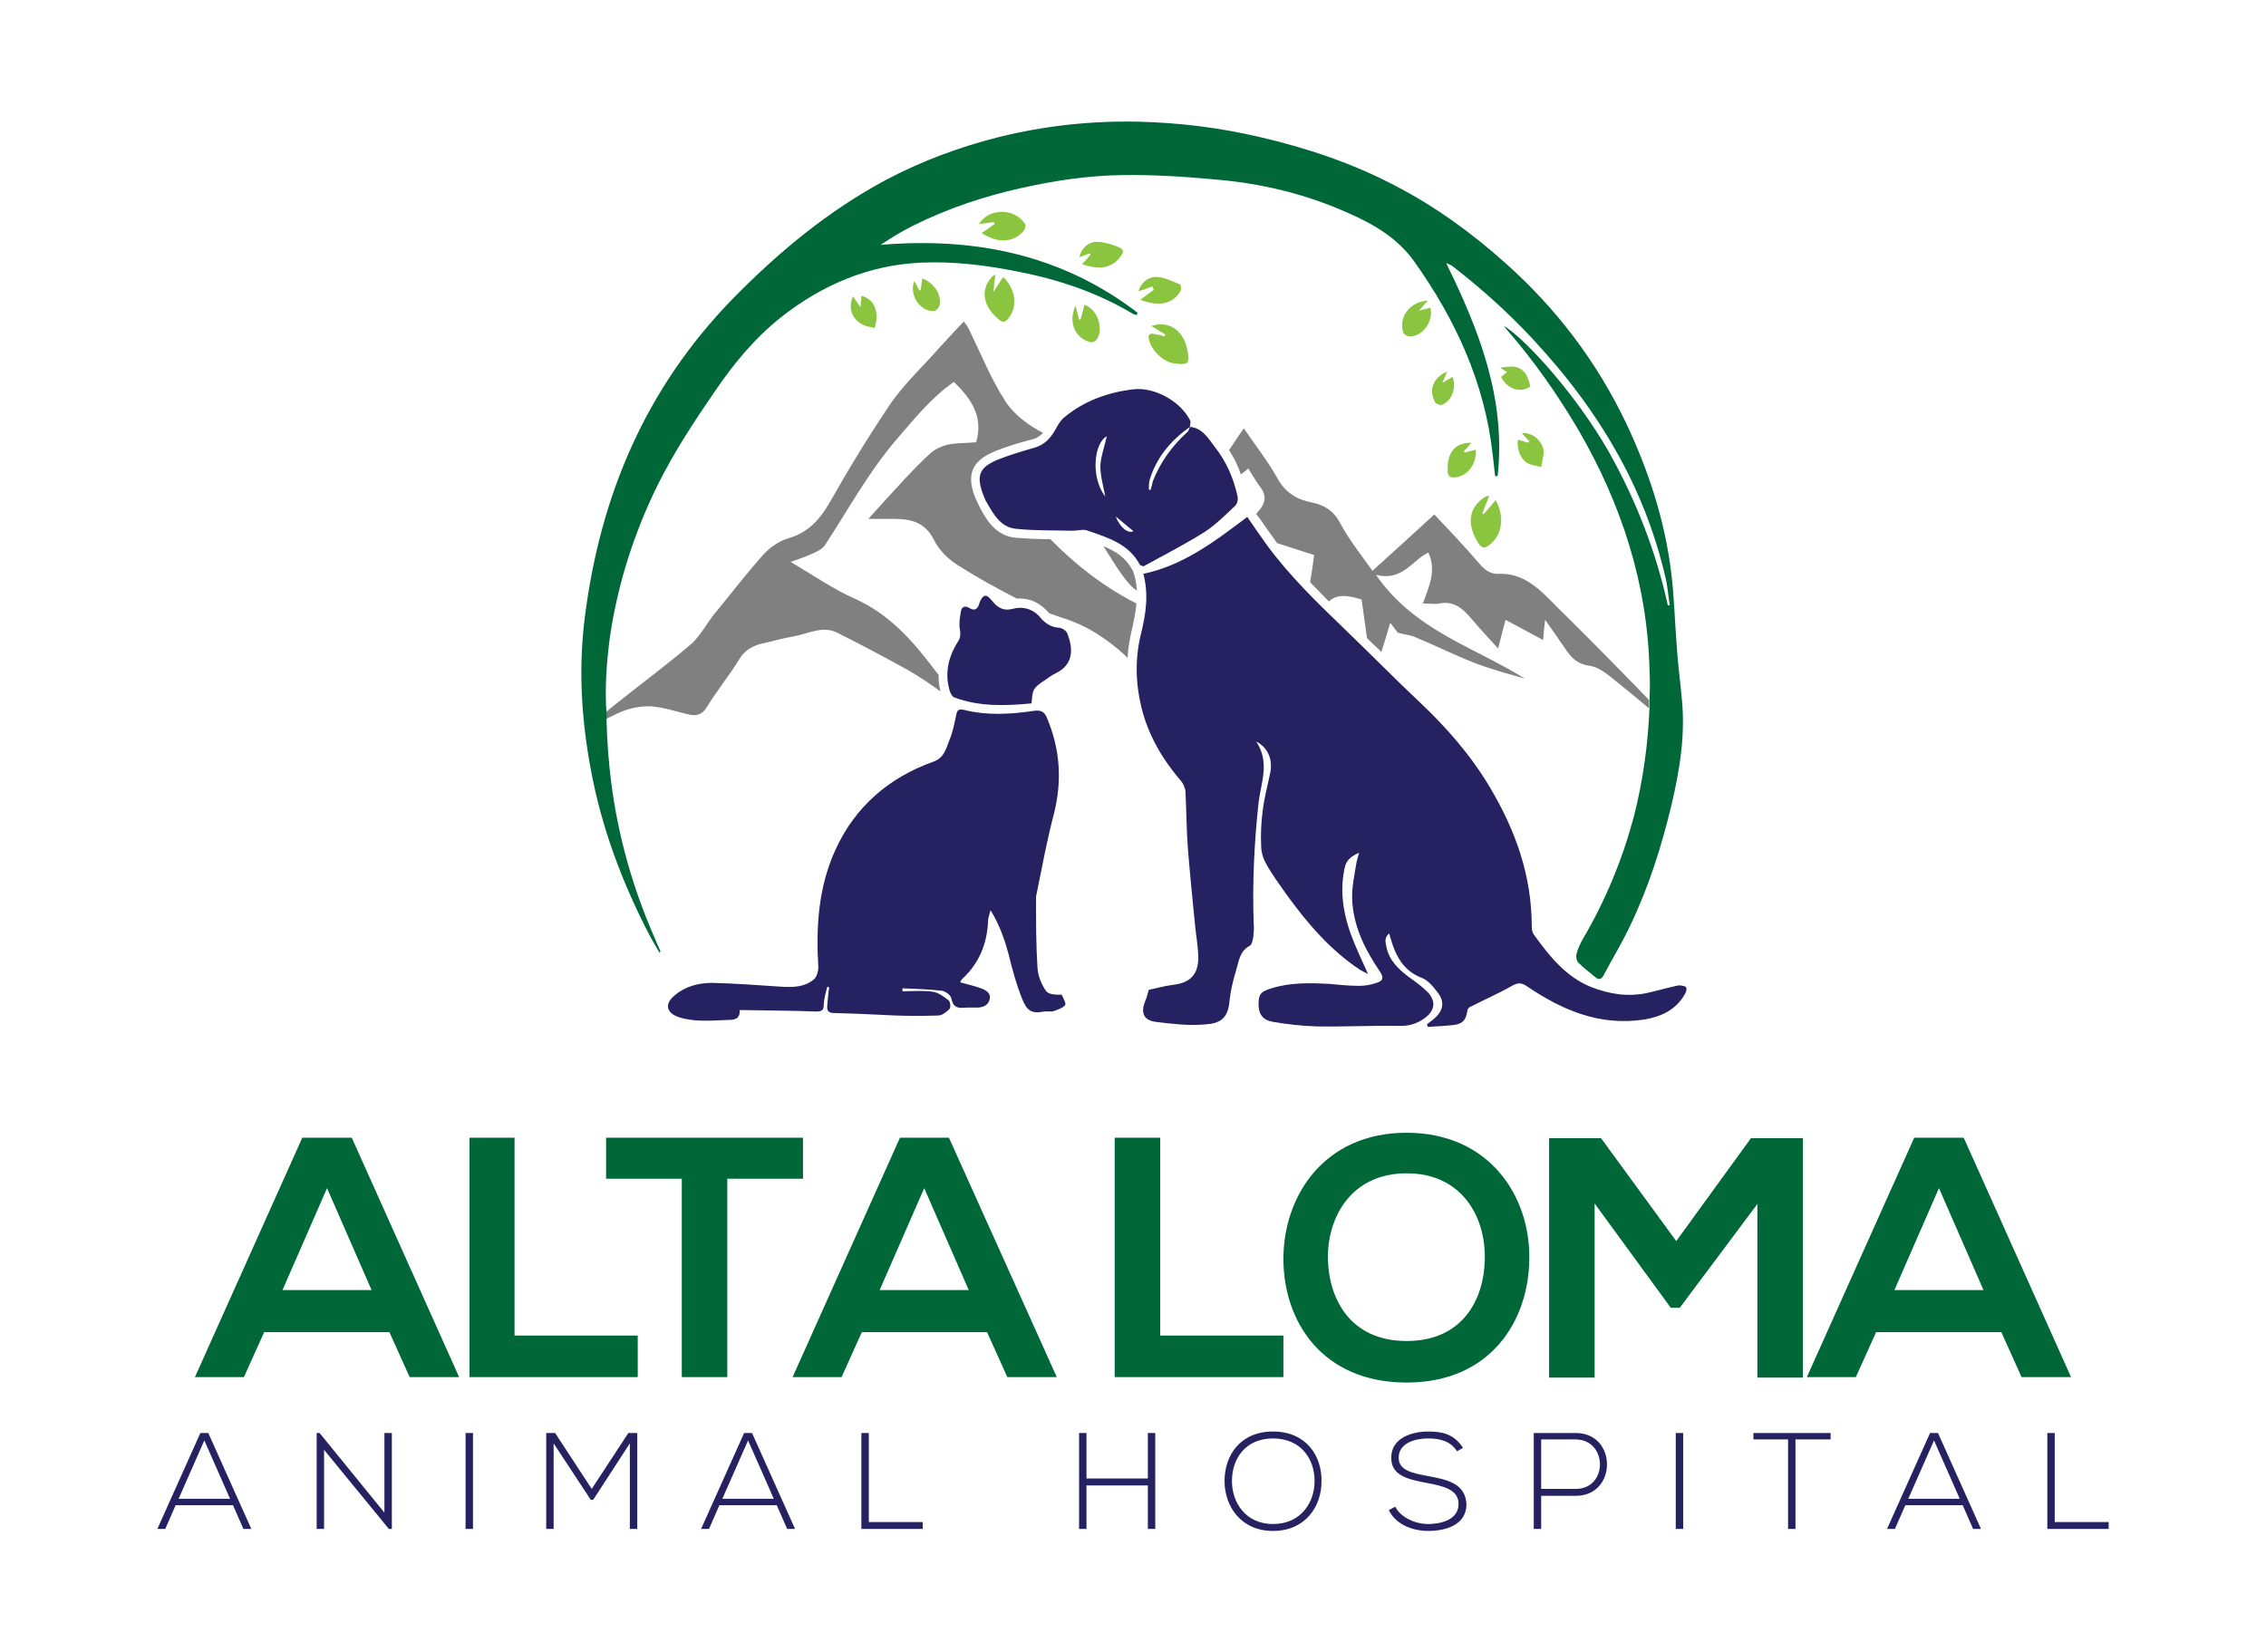<svg id="Layer_1" xmlns="http://www.w3.org/2000/svg" viewBox="0 0 458 334"><style>.st0{fill:none}.st1{fill:gray}.st2{fill:#006838}.st3{fill:#262261}.st4{fill:#8bc53f}</style><path class="st0" d="M211.9 85.9c.5-.8 1.2-2.1 2.2-3 4-3.3 9-5.3 14.9-6 .4 0 .8-.1 1.2-.1 4.8 0 10.1 3.3 12.1 7.5.1.2.2.4.2.6 1.9.8 3 2.3 4 3.6.2.2.3.5.5.7.5.6.9 1.2 1.3 1.9 1-1.4 1.9-2.8 3-4.4 2.4 3.5 4.8 6.6 6.8 10.1 1.6 2.9 3.9 4.3 7 4.9 2.5.5 4.4 1.8 5.7 4.2 1.7 3.2 4.1 6 6.5 9.6 4.3-3.9 8.3-7.6 12.5-11.4 2.9 3.1 6 6.2 8.8 9.6 1.2 1.4 2.4 2.4 4.2 2.4 5.4-.3 8.6 3.5 11.9 6.8 6.2 6.1 12.3 12.3 18.5 18.5v-5.6c-.5-17.6-5.7-33.8-14.5-48.9-4.1-7.1-8.9-13.8-14.3-20-.2-.2-.4-.5-.6-.8 4.3 2.6 14.6 13.9 21.2 25.5 5.5 9.7 9.5 20 11.9 31 .1 0 .3-.1.4-.1-.2-1.6-.3-3.2-.7-4.8-1.7-7.6-4.3-14.9-7.8-21.9-4.5-8.9-10.2-17-16.8-24.4-5.6-6.3-11.8-12.1-18.5-17.3-.4-.3-.8-.6-1.4-.7 6.8 13.6 12.1 27.5 10.4 43-.2 0-.3.1-.5.1-.2-1.5-.3-2.9-.5-4.4-1.6-14.6-7.6-27.4-15.9-39.1-3.2-4.6-8-7.4-13-9.6-8.6-3.8-17.6-6.1-27-6.9-6.3-.5-12.7-.9-19.1-.9-6.8.1-13.5 1.1-20.2 2.6-7.7 1.7-15 4.2-22.1 7.7-2.2 1.1-4.3 2.4-6.4 3.8 19-1.7 36.5 2 51.9 13.7 0 .2-.1.3-.1.5l-.9-.3c-7.2-4.3-15-6.9-23.2-8.5-6.5-1.3-13-2.1-19.6-1.8-10.6.5-19.9 4.5-28.2 11-5.3 4.2-9.6 9.3-13.4 15-4.1 6.1-8.2 12.2-11.5 18.8-4.8 9.7-8.1 20-9.7 30.7-.8 5.2-1.2 10.5-1.1 15.7.8-.6 1.6-1.3 2.3-1.9 5.1-4 10.3-7.9 15.2-12.1 1.9-1.6 3.1-4.1 4.7-6.1 3.3-4.1 6.5-8.2 10-12.1 1.3-1.4 3.2-2.7 5-3.2 4-1.2 6.4-3.9 8.4-7.4 3.9-6.8 7.9-13.6 12.4-20.1 2.6-3.9 6.1-7.1 9.3-10.6 1.7-1.9 3.4-3.7 5.3-5.7.3.5.7.9.9 1.3 2.5 4.9 4.5 10.2 7.5 14.8 1.7 2.7 4.7 4.8 7.6 6.4.6-.7 1-1.2 1.3-1.9zm100 5.1c0 .3.1.5 0 .8-.1.9-.3 1.8-.5 2.6-.9-.2-1.8-.3-2.6-.7-1.5-.7-2.4-3-2.1-4.8l2.1.6c.1-.1.1-.2.2-.3-.5-.5-1-1.1-1.5-1.6 2.1-.3 4.1 1.4 4.4 3.4zm-6.2-16.9c1.9.1 3 1.4 3.6 4-1.7 1.3-4.5.7-5.9-1.9l1.2-.9c-.4-.2-.7-.4-1.4-.9 1.2-.2 1.9-.3 2.5-.3zm-5.6 26.3c.2-.1.4-.1.9-.3-.5 1.4-1 2.5-1.4 3.6.1 0 .2.1.3.1.8-.9 1.6-1.8 2.4-2.8 1.9 3.4 1.3 7.2-1.3 9.1-1 .7-1.5.7-2.2-.4-2.4-3.7-2-7.1 1.3-9.3zm-2.8-10.9c-.6.7-1.1 1.2-1.5 1.7 0 .1.1.2.1.3.8-.2 1.5-.4 2.3-.6.2 2.9-1.7 5.3-4.2 5.6-.9.1-1.5-.2-1.5-1.2 0-2.9.8-5.8 4.8-5.8zm-4.8-14.4c-.3.7-.6 1.3-1 2.3 1-.5 1.5-.8 2.1-1.2.9 2.2-.1 4.8-2.1 5.6-.4.2-1.2-.1-1.4-.4-1.3-2.6-.4-5 2.4-6.3zm-3.9-14.3c-.7.7-1.2 1.3-1.8 2 1-.2 1.6-.4 2.3-.6.7 2.7-1.5 5.8-4.1 5.8-.4 0-1.1-.3-1.2-.6-1.3-3.1 1.1-6.5 4.8-6.6zm-81.8-14c-1.9 2.1-5 2.7-8.5.4.9-.6 1.8-1.2 2.6-1.8 0-.1-.1-.3-.1-.4-1 .1-2 .3-3 .4 1.9-3.3 7.2-3.4 9.2 0 .3.3.1 1.1-.2 1.4zm19.4 5.5c-1.6 1.9-4 2.3-7.5 1.2.6-.7 1.1-1.3 1.7-1.9 0-.1-.1-.2-.1-.3-.7.3-1.4.5-2.1.8.2-1.6 1.7-3.2 3.4-3.1 1.4 0 2.9.4 4.1.9 1.6.5 1.6 1 .5 2.4zm11.3 21.3c-2.3-.2-4.9-2.7-5.3-5-.2-.9.2-1.2 1-1 .7.2 1.5.4 2.2.5 0-.1.1-.3.1-.4-.9-.6-1.8-1.1-2.8-1.7 3.6-1.2 6.6 1 7.3 5 .5 2.6.3 2.9-2.5 2.6zM233.9 56c1.6.1 3.1.9 4.6 1.5.2.1.3.9.1 1.3-1.4 2.5-4.4 3.3-8.1 1.8 1-.8 1.9-1.4 2.7-2l-.3-.6c-.9.3-1.8.6-2.8 1 .4-1.6 1.9-3.1 3.8-3zm-16.5 5.7l.7 2.8h.3c.3-1 .5-2 .8-3 2.9 1.2 3.8 5.1 2.5 7-.2.3-.8.7-1.2.6-3.2-.6-4.7-4.1-3.1-7.4zm-40.7 4.7c-.8-.2-1.7-.3-2.5-.7-2.1-1.2-2.9-3.4-1.9-5.7.5.7.9 1.3 1.5 2.2.1-1 .1-1.7.2-2.3 2 .4 3 1.8 3 4.2.1.8-.2 1.6-.3 2.3zm13.1-4.6c-.1.5-.8 1.1-1.2 1.1-2.8 0-5-3.3-3.9-6.1.4.7.7 1.3 1 1.9.1 0 .2-.1.3-.1.1-.8.2-1.5.3-2.3 2.6.9 4.1 3.4 3.5 5.5zm13.9 2.5c-.6.8-1.1.9-1.9.2-3.2-2.5-3.8-6-1.5-8.5.2-.2.4-.3.8-.6-.1 1.2-.2 2.2-.4 3.5.8-1.2 1.3-2.1 1.9-3.1 2.7 2.9 3 6.2 1.1 8.5z"/><path class="st0" d="M251.7 102.4l.7-.5 1.1 1.5c.1.2.3.4.4.6.2-.2.3-.4.5-.6 1.5-1.6 1.5-3.2.2-5-.8-1-1.4-2.2-2.3-3.6-.5.4-1.1.8-1.5 1.2.5 1.3.9 2.6 1.2 3.9.1.7 0 1.7-.3 2.5zM284.3 237.3c-11.4 0-16.1 9.2-15.9 17.4.2 8 4.5 16.5 15.9 16.5s15.7-8.6 15.8-16.5c.2-8.2-4.4-17.4-15.8-17.4zM229.8 119.4c-.6-.4-1.1-.9-1.6-1.4-1.9-2.3-3.5-5-5.2-7.6-.9-.4-1.9-.7-2.8-1.1l-.8-.3h-.2c-.2 0-.5 0-.8.1-.4 0-.8.1-1.3.1h-4.6c5.2 5.4 10.9 9.8 17.4 13-.1-1-.1-1.9-.1-2.8zM257.3 290.8c-5.6 0-8.4 4.1-8.3 8.6 0 4.4 2.8 8.7 8.3 8.7 5.6 0 8.4-4.3 8.4-8.7 0-4.5-2.8-8.6-8.4-8.6zM273 125.9c1.1 1 2.2 2.1 3.2 3.2-.4-2.6-.7-5.2-1.1-7.8-3-1.1-5.1-1.1-6.6.4 1.3 1.3 2.7 2.6 4 3.9l.5.3zM265.6 112.3l-7.5-2.4c2.1 2.8 4.4 5.4 6.8 7.9.2-1.9.5-3.7.7-5.5zM146 303h10.4l-5.2-11.9zM57.1 260.8h18l-9-20.6zM177.8 260.8h18l-9-20.6zM188.8 109.2c-1.8-3.6-4.6-4.3-8.1-4.3h-5.2c2.7-3 5-5.5 7.3-8 1.7-1.8 3.4-3.7 5.3-5.3.9-.8 2.2-1.5 3.4-1.7 1.9-.4 3.9-.4 5.8-.5 1.5-5.2-1.1-8.8-4.5-12.2-4.6 3.2-8.1 7.6-11.9 12-5.5 6.5-9.5 13.9-14.1 20.9-.6.9-1.9 1.4-3 2-1.1.5-2.3.9-4 1.5 4.6 2.7 8.6 5.5 12.9 7.4 7.2 3.2 11.9 8.8 16.5 14.8.2.2.3.4.5.6 0-2.4.8-4.9 2.3-7.3.3-.5.4-.8.3-1.4-.3-1.5 0-3 .2-4.2.3-1.5 1.4-2.5 2.8-2.5.4 0 .8.1 1.1.2.1-.3.3-.7.5-1.1.8-1.3 1.8-1.5 2.4-1.5.5 0 1.2.2 2 .9.3.3.5.6.8.8.1.1.2.2.3.4.6.7 1 .8 1.4.8.2 0 .4 0 .6-.1.5-.1.9-.2 1.3-.2-4.1-2.1-8.1-4.4-12-6.8-2.1-1.4-3.9-3.2-4.9-5.2zM36.1 303h10.4l-5.2-11.9zM318.5 291.1h-7v10h7c6.5-.1 6.5-10 0-10zM382.9 260.8h18l-9-20.6zM385.7 303h10.4l-5.2-11.9z"/><path class="st1" d="M229.8 119.4c-.1-1-.2-2-.5-3l-.3-1c-.1-.1-.1-.2-.2-.3-1.3-2.4-3.4-3.7-5.8-4.7 1.7 2.6 3.2 5.3 5.2 7.6.4.5 1 1 1.6 1.4z"/><path class="st1" d="M189.2 135.8c-4.5-6-9.3-11.6-16.5-14.8-4.3-1.9-8.3-4.7-12.9-7.4 1.7-.6 2.9-1 4-1.5s2.4-1 3-2c4.6-7 8.6-14.4 14.1-20.9 3.8-4.4 7.3-8.8 11.9-12 3.5 3.4 6 7 4.5 12.2-1.9.2-3.9.1-5.8.5-1.2.3-2.5.9-3.4 1.7-1.9 1.7-3.6 3.5-5.3 5.3-2.3 2.5-4.6 5-7.3 8h5.2c3.5 0 6.3.7 8.1 4.3 1 2 2.8 3.8 4.7 5 3.9 2.5 7.9 4.7 12 6.8h.7c2.2 0 4.1 1 5.7 2.8l.2.2c.9.3 1.7.6 2.6.9 4.9 1.5 9 4.2 12.7 7.6l.5.5c.1-1.8.4-3.6.8-5.4.4-1.7.8-3.6 1-5.6-6.5-3.3-12.2-7.7-17.4-13-2.3 0-4.7-.1-7.1-.3-4.1-.4-6-3.9-7.3-6.4-.2-.4-.4-.9-.6-1.3l-.1-.2c-.7-1.7-1.4-4-.5-6 .9-2 3-3 4.7-3.7 2.3-.9 4.6-1.6 7.3-2.3.8-.2 1.5-.6 2.1-1.3-2.9-1.5-5.9-3.7-7.6-6.4-3-4.6-5-9.8-7.5-14.8-.2-.4-.5-.8-.9-1.3-1.9 2-3.6 3.8-5.3 5.7-3.1 3.5-6.6 6.8-9.3 10.6-4.4 6.5-8.5 13.2-12.4 20.1-2 3.5-4.3 6.2-8.4 7.4-1.8.5-3.7 1.8-5 3.2-3.5 3.9-6.7 8.1-10 12.1-1.6 2-2.8 4.4-4.7 6.1-4.9 4.2-10.2 8.1-15.2 12.1-.8.6-1.6 1.3-2.3 1.9v1.3c1.2-.6 2.4-1.2 3.6-1.7 1.8-.7 3.9-1.1 5.9-1 2.4.2 4.8 1 7.3 1.6 1.6.4 2.9.2 3.9-1.5 2-3.3 4.5-6.3 6.5-9.6 1.2-2 3-2.9 5.1-3.3 1.9-.4 3.7-1 5.7-1.3 3-.5 6-2.3 9-.8 4.8 2.4 9.5 4.9 14.2 7.5 2.3 1.3 4.5 2.8 6.7 4.4-.3-1.1-.4-2.2-.4-3.4-.2-.2-.3-.4-.5-.6zM314.8 122.8c-3.3-3.3-6.5-7-11.9-6.8-1.9.1-3-1-4.2-2.4-2.8-3.3-5.9-6.5-8.8-9.6-4.1 3.8-8.2 7.5-12.5 11.4-2.5-3.5-4.8-6.4-6.5-9.6-1.3-2.5-3.2-3.7-5.7-4.2-3.1-.6-5.4-2-7-4.9-1.9-3.4-4.4-6.6-6.8-10.1-1.1 1.5-2 3-3 4.4 1 1.5 1.8 3.1 2.4 4.9.5-.4 1-.7 1.5-1.2.8 1.3 1.5 2.5 2.3 3.6 1.4 1.7 1.3 3.3-.2 5-.2.2-.3.4-.5.6l.9 1.2c.9 1.3 1.8 2.6 2.7 3.8l.6.9 7.5 2.4c-.2 1.8-.5 3.7-.8 5.5 1.3 1.3 2.5 2.6 3.8 3.9 1.4-1.4 3.5-1.4 6.6-.4.4 2.6.7 5.2 1.1 7.8.7.7 1.4 1.4 2.2 2.1l.7.7c.6-1.9 1.2-3.8 1.8-5.9.8 1.1 1.4 1.8 1.5 2 1.5.4 2.5.5 3.3.8 4.1 1.7 8.1 3.7 12.2 5.3 3.3 1.3 6.8 2.2 10.2 3.2-10.2-6.4-22.3-9.7-30.1-21 5.3 1.4 7.3-2.9 10.6-4.5 1.7 3.7.1 6.9-1.1 10.3 1.4 0 2.4.2 3.4 0 3-.6 4.8 1.2 6.5 3.2 1.6 1.9 3.3 3.7 5.3 5.9.6-2.3 1-4 1.5-5.8 2.6 1.4 5 2.7 7.6 4.1.1-1.5.2-2.5.4-4.1 1.6 2.3 2.9 4.1 4.1 5.9 1.2 1.8 2.5 3.1 4.9 3.4 1.5.2 2.9 1.2 4.2 2.2 2.6 2.1 5.2 4.2 7.8 6.4v-1.7c-6.2-6.4-12.3-12.6-18.5-18.7z"/><path class="st2" d="M123.3 128.6c1.6-10.7 4.9-21 9.7-30.7 3.3-6.6 7.3-12.7 11.5-18.8 3.8-5.6 8.1-10.8 13.4-15 8.3-6.5 17.6-10.5 28.2-11 6.6-.3 13.1.5 19.6 1.8 8.2 1.6 16 4.2 23.2 8.5.3.2.6.2.9.3 0-.2.1-.3.1-.5-15.3-11.7-32.8-15.3-51.9-13.7 2.1-1.4 4.2-2.7 6.4-3.8 7-3.5 14.4-6 22.1-7.7 6.7-1.5 13.4-2.5 20.2-2.6 6.4-.1 12.7.3 19.1.9 9.4.8 18.4 3 27 6.9 5 2.2 9.7 5 13 9.6 8.4 11.8 14.3 24.6 15.9 39.1.2 1.5.3 2.9.5 4.4.2 0 .3-.1.5-.1 1.7-15.5-3.7-29.4-10.4-43 .6.2 1 .4 1.4.7 6.7 5.2 12.9 10.9 18.5 17.3 6.6 7.4 12.3 15.5 16.8 24.4 3.5 7 6.1 14.3 7.8 21.9.3 1.6.4 3.2.7 4.8-.1 0-.3.1-.4.1-2.4-10.9-6.4-21.2-11.9-31-6.6-11.6-16.9-22.9-21.2-25.5.2.3.4.6.6.8 5.4 6.2 10.1 12.9 14.3 20 8.8 15.1 14.1 31.3 14.5 48.9.1 1.9.1 3.7 0 5.6v1.7c-.3 7.5-1.3 14.9-3.2 22.3-2.3 8.6-5.7 16.8-10.2 24.5-.6 1-1.1 2.1-1.4 3.3-.1.5.1 1.4.5 1.7 1 1 2.2 1.9 3.3 2.8.7.6 1.2.6 1.7-.3 1.8-3.4 3.8-6.7 5.4-10.1 3.7-7.7 6.3-15.9 8.3-24.2 1.7-7.2 2.9-14.4 2.1-21.9-.3-3.5-.8-6.9-1-10.4-.4-4.9-.5-9.8-1.1-14.7-1.3-10.7-4.6-20.8-9.2-30.5-5.9-12.3-14-23-24.2-32.1-6.8-6.1-14.2-11.5-22.3-15.7-8.7-4.6-18-7.7-27.5-9.9-8.1-1.9-16.2-2.9-24.5-3.1-9.5-.2-18.9.8-28.2 3.1-7.9 2-15.5 4.8-22.7 8.6-11.8 6.3-21.9 14.7-31.2 24.2-17.5 18-26.7 39.7-29.8 64.3-1.3 10.3-.7 20.5 1.2 30.7 2.2 11.9 6.4 23.1 12 33.8.6 1.1 1.2 2.1 1.9 3.3l.2-.3c-.4-.8-.8-1.7-1.1-2.5-4.5-10.2-7.5-20.8-8.9-31.9-.5-4.1-.8-8.1-.9-12.2v-1.3c-.4-5.3 0-10.5.7-15.8z"/><path class="st3" d="M271.8 127.2c-5.6-5.4-11.2-10.8-15.8-17.1-1.3-1.8-2.6-3.7-3.9-5.6-6.5 4.9-12.9 9.8-21 11.5 1.1 4.2.5 8.2-.5 12.2-1.2 4.9-1.1 9.9.1 14.8 1.4 5.7 4.3 10.6 8.1 15 .4.5.7 1.3.8 1.9.2 3.9.2 7.8.5 11.7.4 5 .9 10 1.4 15 .2 2.4.7 4.8.7 7.2-.1 3.4-1.8 4.9-5.1 5.3-1.7.2-3.4.7-4.9 1-.3.9-.4 1.6-.7 2.2-1 2.4-.4 4 2.2 4.3 3.3.4 6.6.8 9.9.5 2.9-.2 4.6-1.1 4.9-4.7.2-2 .7-4.1 1.3-6.1.6-1.9.7-4 2.8-5.1.4-.2.6-1.1.7-1.7.1-.9.2-1.8.1-2.6-.3-8.3.1-16.6 1-24.8.5-4 2.3-8-.5-12.2 2.5 1.3 3.4 3.8 2.8 6.5-.5 2.5-1.2 5-1.5 7.6-.3 2.3-.4 4.7-.3 7 0 1.2.4 2.6 1 3.6 1.2 2.2 2.7 4.2 4.1 6.2 4.2 5.8 8.8 11.2 14.8 15.2.5.3 1.1.6 1.7.9-1.3-2.9-2.6-5.6-3.6-8.4-1.5-4.3-2.1-8.7-1.1-13.1.3-1.5 1.3-2.3 2.9-3-.2.8-.4 1.3-.5 1.8-.4 2.5-1 5.1-.9 7.6.2 5.4 2.6 10.2 5.6 14.6.8 1.2.7 1.9-.7 2.3-1.1.4-2.3.6-3.5.6-2 0-4-.2-6.1-.4-3.9-.2-7.8-.3-11.6.9-2.4.7-2.7 1.4-2.6 3.7.1 1.7 1 2.8 3 3.1 2.9.5 5.8.8 8.6.9 5.7.1 11.4-.2 17.1-.1 1.9 0 3.4-.5 4.9-1.6 2-1.5 2.3-3.3.6-5.2-1.2-1.2-2.6-2.2-4-3.2-2.1-1.6-3.9-3.4-4.4-6.1-.2-.8-.4-1.8.6-2.6.1.5.2.8.3 1.1 1 3.5 2.6 6.5 6.3 7.9 1.3.5 2.4 1.9 3.3 3.1 1.4 1.9.9 3.7-.9 5.2-.5.4-.9.7-1.4 1.1.1.2.2.4.2.5 1.8-.1 3.6-.2 5.4-.4 1.8-.3 2.3-1.1 2.6-2.9 0-.4.5-.8.9-.9 2.7-1.4 5.5-2.6 8.1-4.1 1.1-.6 1.8-.7 2.9 0 7.2 4.9 14.8 8.2 23.9 6.8 3.5-.6 6.4-2 8.2-5.2.2-.4.4-1 .2-1.3-.2-.3-.8-.3-1.2-.4-.4 0-.8.1-1.2.2-1.8.4-3.5.9-5.3 1.3-4 .9-7.8.3-11.6-1.2-5.1-2.1-8.4-6.3-11.5-10.6-.3-.4-.4-1.1-.4-1.6 0-10.3-3.3-19.5-8.5-28.2-3.8-6.4-8.7-12-14.1-17.1-5.1-4.8-10.1-9.9-15.2-14.8zM211.4 200.3c-.9-1.3-1.6-3-1.7-4.6-.3-4.6-.3-9.3-.3-14 0-.3 0-.6.1-.9 1.1-5.4 2.1-10.9 3.5-16.2 1.7-6.7 1.3-13.1-1.4-19.5-.5-1.2-1.2-1.6-2.6-1.4-4.7.7-9.5 1-14.2-.2-1-.2-1.3 0-1.5.9-.4 1.8-.7 3.6-1.4 5.2-.7 1.7-1 3.6-3.3 4.4-8.9 3.2-15.7 9-19.7 17.7-3.5 7.6-4 15.7-3.5 23.9 0 .7-.3 1.8-.8 2.3-1.8 1.6-4 1.7-6.3 1.6-4.8-.3-9.6-.7-14.4-.8-2.7 0-5.4.7-7.5 2.5-2.1 1.7-1.8 3.5.7 4.4 3.3 1.1 6.7.7 10 .6 1.4 0 2.5-.2 2.4-2h.7c5 .1 9.9.1 14.9.3 1.3 0 1.4-.6 1.4-1.6.1-1.1.4-2.3.7-3.4.1 0 .3.1.4.1-.2 1.2-.3 2.5-.4 3.7-.1 1 .2 1.5 1.4 1.5 4.1.1 8.3.3 12.4.5 2.9.1 5.7.1 8.6 0 .8 0 1.7-.7 2.3-1.3.3-.3.2-1.5-.2-1.8-.9-.7-2-1.5-3.1-1.7-2-.3-4.2-.1-6.2-.1v-.6c2.7.1 5.4.2 8 .5.7.1 1.8.9 1.9 1.6.4 2.1 1.7 1.9 3.2 1.8h1.9c1.2 0 2.3-.4 2.6-1.6.4-1.3-.7-1.9-1.7-2.3-1.4-.5-2.8-.8-4.2-1.2 0-.1 0-.2.1-.3.1-.2.2-.3.4-.5 3.3-3.1 4.9-7 5.1-11.5 0-.6.2-1.2.5-2.3 1.9 3.1 2.9 6.1 3.7 9.1.7 2.9 1.5 5.8 2.6 8.6 1 2.6 1.9 3.3 4.5 2.8.7-.1 1.4.1 2-.1.8-.3 1.8-.6 2.3-1.2.2-.4-.4-1.4-.7-2.1-1.2 0-2.7 0-3.2-.8zM214.5 201.4zM230.4 114.2c.1.1.3.1.7.3 4-2.2 8.3-4.4 12.3-6.9 2.3-1.5 4.3-3.5 6.3-5.4.4-.4.6-1.3.4-2-.8-3.6-2.3-7-4.6-9.9-1.3-1.7-2.5-3.8-5-4 0-.4.2-.9.1-1.2-1.8-3.8-7.1-6.9-11.5-6.4-5.1.6-9.9 2.3-13.9 5.6-.8.6-1.3 1.5-1.8 2.4-1 1.8-2.2 3.2-4.3 3.8-2.4.7-4.8 1.4-7.1 2.3-4.1 1.6-4.8 3.3-3.2 7.4.2.4.3.9.6 1.3 1.4 2.5 2.9 5.1 5.9 5.4 3.8.4 7.6.3 11.5.4 1 0 2.2-.4 3.1 0 4.1 1.4 8.3 2.7 10.5 6.9zm9.4-26.7c-3 2.8-5.3 6-6.8 9.8-.1.3-.1.6-.2.9-.1.3-.2.6-.2.8h-.4c0-.7 0-1.4.2-2.1 1.4-4.5 4.3-7.9 8.1-10.6-.2.5-.3 1-.7 1.2zm-16.4 12.9c-3-3.9-2.3-10.8.3-12.2-.4 1.9-1.2 4-1.3 6 0 2 .6 4.1 1 6.2zm2.1 4c1.3 1.1 2.5 2.1 3.6 3-1.1.5-2.7-.7-3.6-3zM192.9 141c5.1 1.9 10.3 1.7 15.6 1.2.2-2.9.3-3.1 2.7-4.7.7-.5 1.4-1 2.2-1.4 3.7-1.8 3.5-5.1 2.3-8.1-.2-.5-1.1-1.1-1.7-1.1-1.5-.1-2.6-.8-3.6-1.9-1.5-1.9-3.6-2.5-5.8-1.9-1.6.4-2.7-.1-3.7-1.2-.3-.4-.7-.8-1-1.1-.6-.6-1.1-.4-1.5.2-.2.4-.4.7-.5 1.1-.3 1-.9 1.5-2 .8-1-.6-1.6-.1-1.7.8-.2 1.2-.4 2.4-.2 3.5s.1 1.9-.5 2.7c-1.9 3.1-2.6 6.4-1.5 9.9.2.5.5 1.1.9 1.2z"/><path class="st4" d="M232.7 65.9c1 .6 1.9 1.2 2.8 1.7 0 .1-.1.3-.1.4-.7-.2-1.5-.4-2.2-.5-.8-.2-1.2.2-1 1 .4 2.3 3 4.8 5.3 5 2.7.3 3 0 2.5-2.7-.7-3.9-3.7-6.1-7.3-4.9zM298.8 109.8c.7 1.1 1.3 1.1 2.2.4 2.6-1.9 3.2-5.7 1.3-9.1-.8 1-1.6 1.9-2.4 2.8-.1 0-.2-.1-.3-.1.4-1.1.9-2.2 1.4-3.6-.5.1-.7.2-.9.3-3.3 2.1-3.7 5.5-1.3 9.3zM200.8 59c.1-1.3.2-2.3.4-3.5-.5.3-.7.4-.8.6-2.3 2.5-1.7 5.9 1.5 8.5.8.7 1.3.5 1.9-.2 1.9-2.4 1.6-5.7-1-8.4-.7.9-1.2 1.8-2 3zM197.9 45.3c1-.1 2-.3 3-.4 0 .1.1.3.1.4-.8.6-1.7 1.2-2.6 1.8 3.5 2.3 6.6 1.8 8.5-.4.3-.3.5-1.1.3-1.4-2.1-3.3-7.4-3.3-9.3 0zM225.7 49.8c-1.3-.5-2.7-.9-4.1-.9-1.7 0-3.2 1.5-3.4 3.1.7-.3 1.4-.5 2.1-.8 0 .1.1.2.1.3-.5.6-1.1 1.3-1.7 1.9 3.4 1.2 5.9.8 7.5-1.2 1.1-1.3 1.1-1.8-.5-2.4zM233.2 58.6c-.8.6-1.7 1.2-2.7 2 3.8 1.5 6.7.8 8.1-1.8.2-.3.1-1.2-.1-1.3-1.5-.6-3-1.4-4.6-1.5-1.8-.2-3.4 1.3-3.8 2.9.9-.3 1.8-.6 2.8-1 .1.3.2.5.3.7zM220.5 69.2c.3.1 1-.3 1.2-.6 1.3-1.9.4-5.9-2.5-7-.3 1-.5 2-.8 3h-.3l-.7-2.8c-1.6 3.2-.1 6.7 3.1 7.4zM285 68c2.6 0 4.8-3.1 4.1-5.8-.7.2-1.4.4-2.3.6.7-.7 1.1-1.3 1.8-2-3.7.1-6.1 3.5-4.9 6.6.2.3.8.6 1.3.6zM292.6 95.3c0 1 .6 1.3 1.5 1.2 2.5-.2 4.4-2.7 4.2-5.6-.8.2-1.6.4-2.3.6 0-.1-.1-.2-.1-.3.5-.5.9-1 1.5-1.7-4.1 0-4.9 2.9-4.8 5.8zM307.6 87.6c.5.5 1 1.1 1.5 1.6-.1.1-.1.2-.2.3l-2.1-.6c-.3 1.9.6 4.1 2.1 4.8.8.4 1.7.5 2.6.7.2-.9.3-1.7.5-2.6V91c-.4-2-2.4-3.7-4.4-3.4zM186.4 56.3c-.1.8-.2 1.6-.3 2.3-.1 0-.2.1-.3.1-.3-.6-.6-1.2-1-1.9-1.1 2.7 1 6.1 3.9 6.1.4 0 1-.6 1.2-1.1.5-2.1-1-4.6-3.5-5.5zM174.1 59.8c0 .6-.1 1.2-.2 2.3-.6-.9-1-1.5-1.5-2.2-1 2.3-.3 4.5 1.9 5.7.7.4 1.6.5 2.5.7.2-.8.4-1.6.4-2.3-.1-2.3-1.2-3.7-3.1-4.2zM291.5 81.8c2-.8 2.9-3.4 2.1-5.6-.6.3-1.1.6-2.1 1.2.5-1 .7-1.6 1-2.3-2.9 1.3-3.8 3.7-2.4 6.3.2.3 1.1.6 1.4.4zM303.4 76.2c1.3 2.6 4.1 3.3 5.9 1.9-.5-2.6-1.7-3.9-3.6-4-.7 0-1.4.1-2.5.2.7.5 1 .7 1.4.9-.4.4-.8.6-1.2 1z"/><path class="st2" d="M61.1 230l-21.7 48.4h9.9l4.1-9.1h25.3l4.1 9.1h10L71.1 230h-10zm-4 30.8l9-20.6 9 20.6h-18zM104 230h-9.1v48.4h34V270H104zM147 278.4v-40.1h15.3V230h-39.8v8.3h15.3v40.1h9.2zM181.9 230l-21.7 48.4h9.9l4.1-9.1h25.3l4.1 9.1h10L191.8 230h-9.9zm-4.1 30.8l9-20.6 9 20.6h-18zM225.3 230v48.4h34.1V270h-24.9v-40zM284.3 229c-16.7 0-24.9 12.8-24.9 25.5s7.9 25 24.9 25 24.7-12.5 24.8-25c.2-12.7-8.1-25.5-24.8-25.5zm0 42.1c-11.4 0-15.7-8.5-15.9-16.5-.2-8.2 4.5-17.4 15.9-17.4s16 9.1 15.8 17.3c-.1 8.1-4.4 16.6-15.8 16.6zM355.2 243.4v35.1h9.2v-48.4h-10.5l-15.1 20.8-15.2-20.8h-10.5v48.4h9.2v-35.2l15.4 21.1h1.8zM396.9 230h-10l-21.7 48.4h9.9l4.1-9.1h25.3l4.1 9.1h10L396.9 230zm-14 30.8l9-20.6 9 20.6h-18z"/><path class="st3" d="M40.5 289.7l-8.7 19.4h1.6l2.1-4.8h11.6l2.1 4.8h1.6l-8.7-19.4h-1.6zM36.1 303l5.2-11.8 5.2 11.8H36.1zM77.7 305.8l-13.1-16.1H64v19.4h1.5v-16l13.1 16h.6v-19.4h-1.5zM94.1 289.7h1.5v19.4h-1.5zM119.6 301l-7.4-11.3h-1.8v19.4h1.5v-17.3l7.5 11.4h.5l7.4-11.4v17.3h1.5v-19.4H127l-7.4 11.3zM150.4 289.7l-8.7 19.4h1.6l2.1-4.8H157l2.1 4.8h1.6l-8.7-19.4h-1.6zM146 303l5.2-11.8 5.2 11.8H146zM175.6 289.7h-1.5v19.4h12.4v-1.4h-10.9zM232 298.9h-12.4v-9.2h-1.5v19.4h1.5v-8.8H232v8.8h1.5v-19.4H232zM257.3 289.4c-6.6 0-9.8 4.8-9.8 10 0 5.1 3.3 10.1 9.8 10.1 6.5 0 9.8-4.9 9.8-10 .1-5.3-3.2-10.1-9.8-10.1zm0 18.7c-5.5 0-8.3-4.3-8.3-8.7 0-4.6 2.8-8.6 8.3-8.6 5.6 0 8.4 4.1 8.4 8.6 0 4.4-2.8 8.7-8.4 8.7zM288.6 298.4c-3.3-.6-5.9-1.2-5.9-3.7 0-3.1 3.6-3.9 5.9-3.9 2.2 0 4.5.4 5.9 2.6l1.2-.7c-1.9-2.9-4.3-3.3-7.1-3.3-3.2 0-7.5 1.3-7.4 5.4 0 3.6 3.6 4.3 7.2 5 3.2.6 6.4 1.3 6.4 4.2 0 3.4-3.8 4.1-6.2 4.1-2.4 0-5.4-1.2-6.6-3.5l-1.3.7c1.5 3 4.9 4.2 8 4.2 3.3 0 7.7-1.1 7.7-5.4-.2-4.3-4.1-5-7.8-5.7zM318.5 289.7H310v19.4h1.5v-6.7h7c8.4 0 8.4-12.7 0-12.7zm0 11.3h-7v-10h7c6.5.1 6.5 10 0 10zM338.7 289.7h1.5v19.4h-1.5zM354.4 291h7v18.1h1.5V291h7.1v-1.3h-15.6zM390.1 289.7l-8.7 19.4h1.6l2.1-4.8h11.6l2.1 4.8h1.6l-8.7-19.4h-1.6zm-4.4 13.3l5.2-11.8 5.2 11.8h-10.4zM415.3 307.7v-18h-1.5v19.4h12.4v-1.4z"/></svg>